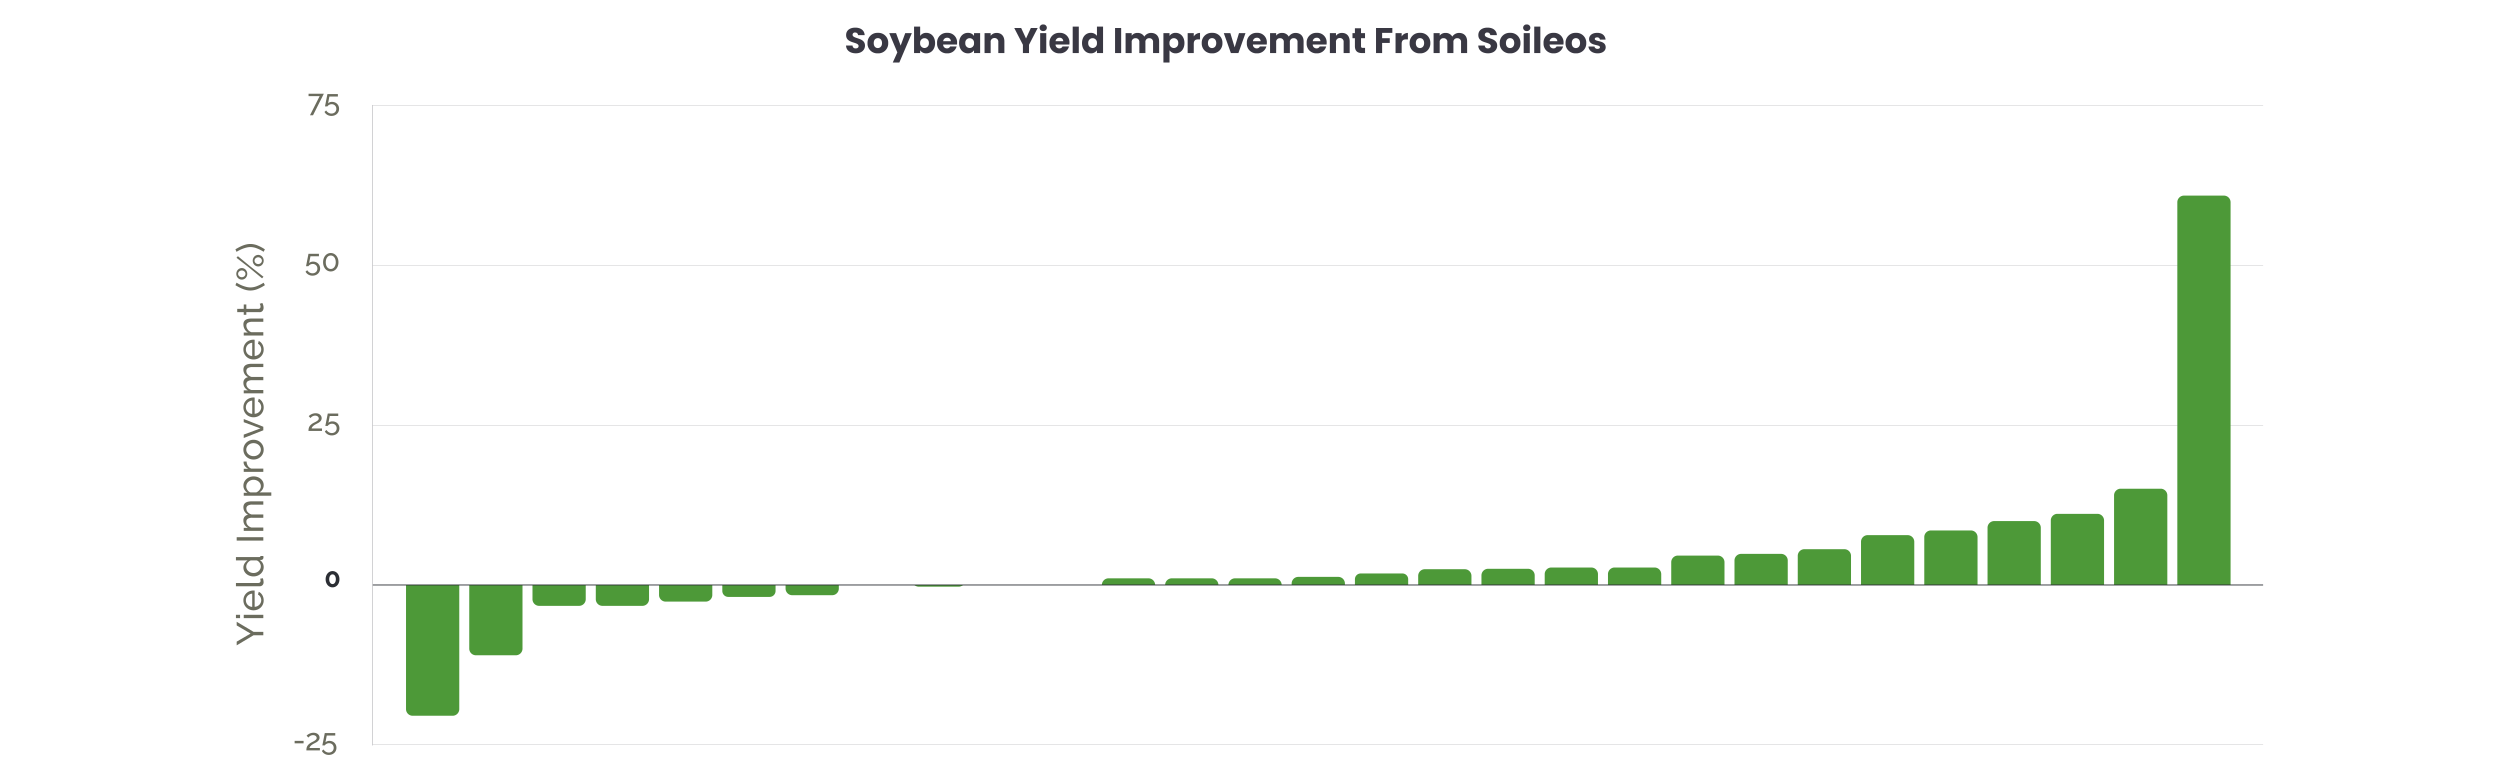 <?xml version="1.0" encoding="UTF-8"?> <svg xmlns="http://www.w3.org/2000/svg" width="1400" height="431" viewBox="0 0 1400 431"><g id="Group_1384" data-name="Group 1384" transform="translate(0.5 -2234.285)"><rect id="AdobeStock_112272254" width="1400" height="431" transform="translate(-0.5 2234.285)" fill="#fff"></rect><g id="Group_1383" data-name="Group 1383" transform="translate(-44.847 -16.715)"><g id="Group_1349" data-name="Group 1349" transform="translate(253.08 2310.207)"><path id="Path_48960" data-name="Path 48960" d="M0,0H1058.614" fill="none" stroke="#c4c4c6" stroke-width="0.25"></path></g><g id="Group_1350" data-name="Group 1350" transform="translate(253.08 2399.668)"><path id="Path_48961" data-name="Path 48961" d="M0,0H1058.614" fill="none" stroke="#c4c4c6" stroke-width="0.25"></path></g><g id="Group_1351" data-name="Group 1351" transform="translate(253.08 2489.128)"><path id="Path_48962" data-name="Path 48962" d="M0,0H1058.614" fill="none" stroke="#c4c4c6" stroke-width="0.25"></path></g><g id="Group_1352" data-name="Group 1352" transform="translate(253.08 2668.048)"><path id="Path_48963" data-name="Path 48963" d="M0,0H1058.614" fill="none" stroke="#c4c4c6" stroke-width="0.25"></path></g><path id="Path_56544" data-name="Path 56544" d="M-202.11-4.18c0-4.7-6.94-3.6-6.94-6.04a1.245,1.245,0,0,1,1.44-1.28,1.52,1.52,0,0,1,1.62,1.46h3.7c-.14-2.68-2.2-4.2-5.26-4.2-2.94,0-5.12,1.48-5.12,4.14-.04,4.98,6.98,3.58,6.98,6.18,0,.82-.64,1.32-1.64,1.32a1.61,1.61,0,0,1-1.74-1.6h-3.64c.1,2.84,2.46,4.34,5.48,4.34C-203.95.14-202.11-1.82-202.11-4.18Zm13.02-1.4a5.505,5.505,0,0,0-5.8-5.74,5.516,5.516,0,0,0-5.8,5.74A5.474,5.474,0,0,0-194.93.16,5.537,5.537,0,0,0-189.09-5.58Zm-8.12,0c0-1.9,1.08-2.78,2.32-2.78,1.2,0,2.32.88,2.32,2.78,0,1.88-1.14,2.78-2.36,2.78C-196.17-2.8-197.21-3.7-197.21-5.58Zm15.08,1.4-2.58-6.98h-3.82l4.54,10.78-2.56,5.68h3.68l7-16.46h-3.7Zm10.92-5.4V-14.8h-3.42V0h3.42V-1.56A3.922,3.922,0,0,0-167.77.16c2.74,0,4.92-2.24,4.92-5.76s-2.16-5.72-4.92-5.72A3.94,3.94,0,0,0-171.21-9.58Zm4.88,3.98a2.524,2.524,0,0,1-2.46,2.78,2.5,2.5,0,0,1-2.44-2.76,2.5,2.5,0,0,1,2.44-2.76A2.488,2.488,0,0,1-166.33-5.6Zm10.2-2.98a1.929,1.929,0,0,1,2.1,1.92h-4.28A2.115,2.115,0,0,1-156.13-8.58Zm5.34,4.88h-3.64a1.818,1.818,0,0,1-1.78,1.08,2.069,2.069,0,0,1-2.12-2.14h7.74a8.64,8.64,0,0,0,.06-1,5.259,5.259,0,0,0-5.56-5.56,5.36,5.36,0,0,0-5.64,5.74A5.38,5.38,0,0,0-156.09.16,5.216,5.216,0,0,0-150.79-3.7Zm1.38-1.9c0,3.52,2.18,5.76,4.9,5.76a3.946,3.946,0,0,0,3.46-1.74V0h3.42V-11.16h-3.42v1.58a3.885,3.885,0,0,0-3.44-1.74C-147.23-11.32-149.41-9.12-149.41-5.6Zm8.36.02a2.492,2.492,0,0,1-2.44,2.76,2.521,2.521,0,0,1-2.44-2.78,2.485,2.485,0,0,1,2.44-2.74A2.492,2.492,0,0,1-141.05-5.58ZM-127.45,0h3.4V-6.52c0-3-1.72-4.76-4.3-4.76a4.092,4.092,0,0,0-3.38,1.6v-1.48h-3.42V0h3.42V-6.06a2.073,2.073,0,0,1,2.14-2.36,2.073,2.073,0,0,1,2.14,2.36Zm13.78-4.64V0h3.42V-4.64l4.86-9.4h-3.84l-2.7,5.88-2.72-5.88h-3.88ZM-104.01,0h3.42V-11.16h-3.42Zm1.72-12.32a1.883,1.883,0,0,0,2.02-1.84,1.886,1.886,0,0,0-2.02-1.86,1.892,1.892,0,0,0-2.04,1.86A1.889,1.889,0,0,0-102.29-12.32Zm9.1,3.74a1.929,1.929,0,0,1,2.1,1.92h-4.28A2.115,2.115,0,0,1-93.19-8.58Zm5.34,4.88h-3.64a1.818,1.818,0,0,1-1.78,1.08,2.069,2.069,0,0,1-2.12-2.14h7.74a8.642,8.642,0,0,0,.06-1,5.259,5.259,0,0,0-5.56-5.56,5.36,5.36,0,0,0-5.64,5.74A5.38,5.38,0,0,0-93.15.16,5.216,5.216,0,0,0-87.85-3.7ZM-85.79,0h3.42V-14.8h-3.42Zm5.22-5.6c0,3.52,2.18,5.76,4.92,5.76A3.86,3.86,0,0,0-72.21-1.6V0h3.42V-14.8h-3.42v5.18a4.1,4.1,0,0,0-3.44-1.7C-78.39-11.32-80.57-9.12-80.57-5.6Zm8.36.02a2.492,2.492,0,0,1-2.44,2.76A2.521,2.521,0,0,1-77.09-5.6a2.485,2.485,0,0,1,2.44-2.74A2.492,2.492,0,0,1-72.21-5.58ZM-62.07,0h3.42V-14.04h-3.42Zm21.28,0h3.4V-6.52c0-3-1.78-4.76-4.54-4.76A4.489,4.489,0,0,0-45.69-9.2a4.169,4.169,0,0,0-3.8-2.08,3.937,3.937,0,0,0-3.26,1.52v-1.4h-3.42V0h3.42V-6.06a2.021,2.021,0,0,1,2.14-2.26,2.021,2.021,0,0,1,2.14,2.26V0h3.4V-6.06a2.021,2.021,0,0,1,2.14-2.26,2.021,2.021,0,0,1,2.14,2.26Zm9.22-9.58v-1.58h-3.42V5.32h3.42V-1.56A4.014,4.014,0,0,0-28.13.16c2.74,0,4.92-2.24,4.92-5.76s-2.18-5.72-4.92-5.72A3.934,3.934,0,0,0-31.57-9.58Zm4.88,3.98a2.524,2.524,0,0,1-2.46,2.78,2.5,2.5,0,0,1-2.44-2.76,2.5,2.5,0,0,1,2.44-2.76A2.488,2.488,0,0,1-26.69-5.6Zm8.7.42c0-1.92.94-2.48,2.56-2.48h.94v-3.62a4.16,4.16,0,0,0-3.5,1.98v-1.86h-3.42V0h3.42Zm16.06-.4a5.505,5.505,0,0,0-5.8-5.74,5.516,5.516,0,0,0-5.8,5.74A5.474,5.474,0,0,0-7.77.16,5.537,5.537,0,0,0-1.93-5.58Zm-8.12,0c0-1.9,1.08-2.78,2.32-2.78,1.2,0,2.32.88,2.32,2.78,0,1.88-1.14,2.78-2.36,2.78C-9.01-2.8-10.05-3.7-10.05-5.58Zm8.88-5.58L2.79,0H7.01l3.96-11.16H7.33L4.91-3.2,2.49-11.16Zm18.5,2.58a1.929,1.929,0,0,1,2.1,1.92H15.15A2.115,2.115,0,0,1,17.33-8.58ZM22.67-3.7H19.03a1.818,1.818,0,0,1-1.78,1.08,2.069,2.069,0,0,1-2.12-2.14h7.74a8.643,8.643,0,0,0,.06-1,5.259,5.259,0,0,0-5.56-5.56,5.36,5.36,0,0,0-5.64,5.74A5.38,5.38,0,0,0,17.37.16,5.216,5.216,0,0,0,22.67-3.7ZM40.11,0h3.4V-6.52c0-3-1.78-4.76-4.54-4.76A4.489,4.489,0,0,0,35.21-9.2a4.169,4.169,0,0,0-3.8-2.08,3.937,3.937,0,0,0-3.26,1.52v-1.4H24.73V0h3.42V-6.06a2.021,2.021,0,0,1,2.14-2.26,2.021,2.021,0,0,1,2.14,2.26V0h3.4V-6.06a2.021,2.021,0,0,1,2.14-2.26,2.021,2.021,0,0,1,2.14,2.26ZM50.83-8.58a1.929,1.929,0,0,1,2.1,1.92H48.65A2.115,2.115,0,0,1,50.83-8.58ZM56.17-3.7H52.53a1.818,1.818,0,0,1-1.78,1.08,2.069,2.069,0,0,1-2.12-2.14h7.74a8.643,8.643,0,0,0,.06-1,5.259,5.259,0,0,0-5.56-5.56,5.36,5.36,0,0,0-5.64,5.74A5.38,5.38,0,0,0,50.87.16,5.216,5.216,0,0,0,56.17-3.7ZM65.93,0h3.4V-6.52c0-3-1.72-4.76-4.3-4.76a4.092,4.092,0,0,0-3.38,1.6v-1.48H58.23V0h3.42V-6.06a2.073,2.073,0,0,1,2.14-2.36,2.073,2.073,0,0,1,2.14,2.36Zm6.32-3.88C72.25-.98,73.87,0,76.19,0h1.74V-2.9H76.71c-.76,0-1.04-.28-1.04-.94V-8.32h2.24v-2.84H75.67v-2.72H72.25v2.72H70.89v2.84h1.36ZM84.07,0h3.42V-5.68h4.28V-8.34H87.49V-11.3h5.72v-2.74H84.07ZM98.43-5.18c0-1.92.94-2.48,2.56-2.48h.94v-3.62a4.16,4.16,0,0,0-3.5,1.98v-1.86H95.01V0h3.42Zm16.06-.4a5.505,5.505,0,0,0-5.8-5.74,5.516,5.516,0,0,0-5.8,5.74A5.474,5.474,0,0,0,108.65.16,5.537,5.537,0,0,0,114.49-5.58Zm-8.12,0c0-1.9,1.08-2.78,2.32-2.78,1.2,0,2.32.88,2.32,2.78,0,1.88-1.14,2.78-2.36,2.78C107.41-2.8,106.37-3.7,106.37-5.58ZM131.69,0h3.4V-6.52c0-3-1.78-4.76-4.54-4.76a4.489,4.489,0,0,0-3.76,2.08,4.169,4.169,0,0,0-3.8-2.08,3.937,3.937,0,0,0-3.26,1.52v-1.4h-3.42V0h3.42V-6.06a2.021,2.021,0,0,1,2.14-2.26,2.021,2.021,0,0,1,2.14,2.26V0h3.4V-6.06a2.021,2.021,0,0,1,2.14-2.26,2.021,2.021,0,0,1,2.14,2.26Zm20.24-4.18c0-4.7-6.94-3.6-6.94-6.04a1.245,1.245,0,0,1,1.44-1.28,1.52,1.52,0,0,1,1.62,1.46h3.7c-.14-2.68-2.2-4.2-5.26-4.2-2.94,0-5.12,1.48-5.12,4.14-.04,4.98,6.98,3.58,6.98,6.18,0,.82-.64,1.32-1.64,1.32a1.61,1.61,0,0,1-1.74-1.6h-3.64c.1,2.84,2.46,4.34,5.48,4.34C150.09.14,151.93-1.82,151.93-4.18Zm13.02-1.4a5.505,5.505,0,0,0-5.8-5.74,5.516,5.516,0,0,0-5.8,5.74A5.474,5.474,0,0,0,159.11.16,5.537,5.537,0,0,0,164.95-5.58Zm-8.12,0c0-1.9,1.08-2.78,2.32-2.78,1.2,0,2.32.88,2.32,2.78,0,1.88-1.14,2.78-2.36,2.78C157.87-2.8,156.83-3.7,156.83-5.58ZM166.77,0h3.42V-11.16h-3.42Zm1.72-12.32a1.883,1.883,0,0,0,2.02-1.84,1.886,1.886,0,0,0-2.02-1.86,1.892,1.892,0,0,0-2.04,1.86A1.889,1.889,0,0,0,168.49-12.32ZM172.67,0h3.42V-14.8h-3.42Zm10.82-8.58a1.929,1.929,0,0,1,2.1,1.92h-4.28A2.115,2.115,0,0,1,183.49-8.58Zm5.34,4.88h-3.64a1.818,1.818,0,0,1-1.78,1.08,2.069,2.069,0,0,1-2.12-2.14h7.74a8.64,8.64,0,0,0,.06-1,5.259,5.259,0,0,0-5.56-5.56,5.36,5.36,0,0,0-5.64,5.74A5.38,5.38,0,0,0,183.53.16,5.216,5.216,0,0,0,188.83-3.7Zm12.98-1.88a5.505,5.505,0,0,0-5.8-5.74,5.516,5.516,0,0,0-5.8,5.74A5.474,5.474,0,0,0,195.97.16,5.537,5.537,0,0,0,201.81-5.58Zm-8.12,0c0-1.9,1.08-2.78,2.32-2.78,1.2,0,2.32.88,2.32,2.78,0,1.88-1.14,2.78-2.36,2.78C194.73-2.8,193.69-3.7,193.69-5.58Zm19,2.34c-.06-4.16-6.1-2.9-6.1-4.68,0-.54.44-.86,1.24-.86a1.471,1.471,0,0,1,1.64,1.26h3.16c-.22-2.2-1.82-3.8-4.7-3.8-2.92,0-4.54,1.56-4.54,3.46,0,4.1,6.08,2.8,6.08,4.6,0,.5-.46.9-1.34.9a1.567,1.567,0,0,1-1.72-1.3h-3.38c.16,2.16,2.16,3.82,5.14,3.82C210.97.16,212.69-1.3,212.69-3.24Z" transform="translate(730.847 2280.715)" fill="#393843"></path><g id="Group" transform="translate(208.253 2297.384)"><path id="Path_56550" data-name="Path 56550" d="M6.664-8.534H.459V-9.911H9.027L2.958,2.159h-1.7Zm6.936,3.2a4.26,4.26,0,0,1,1.556.28,3.7,3.7,0,0,1,1.25.791,3.721,3.721,0,0,1,.833,1.224,3.929,3.929,0,0,1,.306,1.564,3.966,3.966,0,0,1-.332,1.64,3.79,3.79,0,0,1-.91,1.266,4.107,4.107,0,0,1-1.36.816,4.767,4.767,0,0,1-1.666.289,4.5,4.5,0,0,1-2.329-.612A4.008,4.008,0,0,1,9.384.289l.935-.816A3.686,3.686,0,0,0,11.585.731a3.253,3.253,0,0,0,1.709.476,2.946,2.946,0,0,0,1.079-.2A2.619,2.619,0,0,0,15.24.468a2.43,2.43,0,0,0,.57-.842,2.819,2.819,0,0,0,.2-1.088,2.6,2.6,0,0,0-.2-1.037,2.5,2.5,0,0,0-.553-.816,2.447,2.447,0,0,0-.824-.527,2.764,2.764,0,0,0-1.02-.187,2.985,2.985,0,0,0-1.368.323A2.765,2.765,0,0,0,11-2.788H9.656q.017-.085.085-.434t.17-.85q.1-.5.221-1.114t.238-1.241q.289-1.462.646-3.281h5.865V-8.33h-4.76L11.39-4.488a2.673,2.673,0,0,1,.935-.621A3.343,3.343,0,0,1,13.6-5.338Z" transform="translate(8.429 16)" fill="#6b6c5e"></path><path id="Path_56546" data-name="Path 56546" d="M4.777-5.338a4.26,4.26,0,0,1,1.556.28,3.7,3.7,0,0,1,1.25.791,3.721,3.721,0,0,1,.833,1.224,3.929,3.929,0,0,1,.306,1.564A3.966,3.966,0,0,1,8.389.161,3.79,3.79,0,0,1,7.48,1.428a4.107,4.107,0,0,1-1.36.816,4.767,4.767,0,0,1-1.666.289,4.5,4.5,0,0,1-2.329-.612A4.008,4.008,0,0,1,.561.289L1.5-.527A3.686,3.686,0,0,0,2.762.731a3.253,3.253,0,0,0,1.709.476,2.946,2.946,0,0,0,1.079-.2A2.619,2.619,0,0,0,6.418.468a2.43,2.43,0,0,0,.57-.842,2.819,2.819,0,0,0,.2-1.088,2.6,2.6,0,0,0-.2-1.037,2.5,2.5,0,0,0-.553-.816,2.447,2.447,0,0,0-.825-.527,2.764,2.764,0,0,0-1.02-.187,2.985,2.985,0,0,0-1.368.323,2.765,2.765,0,0,0-1.046.918H.833q.017-.085.085-.434t.17-.85q.1-.5.221-1.114t.238-1.241q.289-1.462.646-3.281H8.058V-8.33H3.3L2.567-4.488A2.673,2.673,0,0,1,3.5-5.109,3.343,3.343,0,0,1,4.777-5.338Zm14.212.357a6.341,6.341,0,0,1-.323,2.066,5.055,5.055,0,0,1-.9,1.632A4.106,4.106,0,0,1,16.4-.213,3.871,3.871,0,0,1,14.688.17a3.909,3.909,0,0,1-1.726-.383A4.02,4.02,0,0,1,11.6-1.283a5.147,5.147,0,0,1-.892-1.632,6.341,6.341,0,0,1-.323-2.066,6.341,6.341,0,0,1,.323-2.065A5.147,5.147,0,0,1,11.6-8.679a4.116,4.116,0,0,1,1.36-1.08,3.838,3.838,0,0,1,1.726-.391,3.8,3.8,0,0,1,1.708.391,4.205,4.205,0,0,1,1.368,1.08,5.055,5.055,0,0,1,.9,1.632A6.341,6.341,0,0,1,18.989-4.981Zm-1.513,0a5.431,5.431,0,0,0-.2-1.53,3.743,3.743,0,0,0-.578-1.2,2.662,2.662,0,0,0-.884-.773,2.347,2.347,0,0,0-1.122-.272,2.432,2.432,0,0,0-1.148.272,2.556,2.556,0,0,0-.884.773,3.854,3.854,0,0,0-.569,1.2,5.431,5.431,0,0,0-.2,1.53,5.407,5.407,0,0,0,.2,1.539,3.757,3.757,0,0,0,.569,1.182,2.59,2.59,0,0,0,.884.765,2.432,2.432,0,0,0,1.148.272A2.347,2.347,0,0,0,15.81-1.5a2.7,2.7,0,0,0,.884-.765,3.65,3.65,0,0,0,.578-1.182A5.407,5.407,0,0,0,17.476-4.981Z" transform="translate(6.64 105.46)" fill="#6b6c5e"></path><path id="Path_56547" data-name="Path 56547" d="M.731,0a6.983,6.983,0,0,1,.11-1.275,3.681,3.681,0,0,1,.417-1.139A4.259,4.259,0,0,1,2.1-3.451a7.684,7.684,0,0,1,1.4-.986q.51-.272,1.037-.535A8.088,8.088,0,0,0,5.5-5.534a3.439,3.439,0,0,0,.714-.637,1.217,1.217,0,0,0,.28-.8,1.347,1.347,0,0,0-.136-.578,1.537,1.537,0,0,0-.391-.51,1.969,1.969,0,0,0-.638-.357,2.606,2.606,0,0,0-.875-.136,2.813,2.813,0,0,0-.927.145,3.318,3.318,0,0,0-.739.357,3.545,3.545,0,0,0-.561.451q-.238.238-.391.425L.867-8.262a4.259,4.259,0,0,1,.459-.417,5.507,5.507,0,0,1,.816-.535,5.886,5.886,0,0,1,1.139-.468,4.98,4.98,0,0,1,1.445-.2,4.392,4.392,0,0,1,1.411.213A3.147,3.147,0,0,1,7.2-9.078a2.645,2.645,0,0,1,.671.876A2.448,2.448,0,0,1,8.109-7.14,2.244,2.244,0,0,1,7.82-5.984a3.612,3.612,0,0,1-.706.867,4.846,4.846,0,0,1-.892.637q-.476.264-.85.451t-.842.451a7.187,7.187,0,0,0-.892.6,4.152,4.152,0,0,0-.74.74,2.013,2.013,0,0,0-.4.884H8.3V0ZM14.11-5.338a4.26,4.26,0,0,1,1.556.28,3.7,3.7,0,0,1,1.25.791,3.721,3.721,0,0,1,.833,1.224,3.929,3.929,0,0,1,.306,1.564,3.966,3.966,0,0,1-.332,1.64,3.79,3.79,0,0,1-.91,1.266,4.107,4.107,0,0,1-1.36.816,4.767,4.767,0,0,1-1.666.289,4.5,4.5,0,0,1-2.329-.612A4.008,4.008,0,0,1,9.894.289l.935-.816A3.686,3.686,0,0,0,12.1.731a3.253,3.253,0,0,0,1.709.476,2.946,2.946,0,0,0,1.079-.2A2.619,2.619,0,0,0,15.75.468a2.43,2.43,0,0,0,.569-.842,2.819,2.819,0,0,0,.2-1.088,2.6,2.6,0,0,0-.2-1.037,2.5,2.5,0,0,0-.552-.816,2.447,2.447,0,0,0-.824-.527,2.764,2.764,0,0,0-1.02-.187,2.985,2.985,0,0,0-1.368.323,2.765,2.765,0,0,0-1.045.918H10.166q.017-.085.085-.434t.17-.85q.1-.5.221-1.114t.238-1.241q.289-1.462.646-3.281h5.865V-8.33h-4.76L11.9-4.488a2.673,2.673,0,0,1,.935-.621A3.343,3.343,0,0,1,14.11-5.338Z" transform="translate(8.111 194.921)" fill="#6b6c5e"></path><path id="Path_56548" data-name="Path 56548" d="M8.475-4.395a5.464,5.464,0,0,1-.293,1.822,4.49,4.49,0,0,1-.81,1.44,3.655,3.655,0,0,1-1.23.945A3.546,3.546,0,0,1,4.605.15,3.531,3.531,0,0,1,3.06-.187a3.677,3.677,0,0,1-1.222-.945,4.49,4.49,0,0,1-.81-1.44A5.464,5.464,0,0,1,.735-4.395a5.464,5.464,0,0,1,.292-1.822,4.49,4.49,0,0,1,.81-1.44A3.766,3.766,0,0,1,3.06-8.61a3.467,3.467,0,0,1,1.545-.345,3.481,3.481,0,0,1,1.537.345,3.742,3.742,0,0,1,1.23.952,4.49,4.49,0,0,1,.81,1.44A5.464,5.464,0,0,1,8.475-4.395Zm-2.025,0a4.242,4.242,0,0,0-.135-1.1,2.786,2.786,0,0,0-.383-.863,1.811,1.811,0,0,0-.585-.555,1.458,1.458,0,0,0-.742-.2,1.486,1.486,0,0,0-.757.2,1.811,1.811,0,0,0-.585.555A2.786,2.786,0,0,0,2.88-5.5a4.242,4.242,0,0,0-.135,1.1A4.157,4.157,0,0,0,2.88-3.3a2.8,2.8,0,0,0,.382.855,1.811,1.811,0,0,0,.585.555,1.486,1.486,0,0,0,.757.2,1.458,1.458,0,0,0,.742-.2,1.811,1.811,0,0,0,.585-.555A2.8,2.8,0,0,0,6.315-3.3,4.157,4.157,0,0,0,6.45-4.395Z" transform="translate(17.713 282.381)" fill="#2b2e34"></path><path id="Path_56549" data-name="Path 56549" d="M1.088-3.961v-1.36H6.1v1.36ZM7.667,0a6.983,6.983,0,0,1,.11-1.275,3.681,3.681,0,0,1,.417-1.139,4.259,4.259,0,0,1,.841-1.037,7.684,7.684,0,0,1,1.4-.986q.51-.272,1.037-.535a8.088,8.088,0,0,0,.96-.561,3.439,3.439,0,0,0,.714-.637,1.217,1.217,0,0,0,.281-.8,1.347,1.347,0,0,0-.136-.578,1.537,1.537,0,0,0-.391-.51,1.969,1.969,0,0,0-.638-.357,2.606,2.606,0,0,0-.875-.136,2.813,2.813,0,0,0-.926.145,3.318,3.318,0,0,0-.74.357,3.546,3.546,0,0,0-.561.451q-.238.238-.391.425L7.8-8.262a4.259,4.259,0,0,1,.459-.417,5.507,5.507,0,0,1,.816-.535,5.886,5.886,0,0,1,1.139-.468,4.98,4.98,0,0,1,1.445-.2,4.392,4.392,0,0,1,1.411.213,3.147,3.147,0,0,1,1.063.586,2.644,2.644,0,0,1,.671.876,2.448,2.448,0,0,1,.238,1.062,2.244,2.244,0,0,1-.289,1.156,3.612,3.612,0,0,1-.706.867,4.846,4.846,0,0,1-.892.637q-.476.264-.85.451t-.842.451a7.187,7.187,0,0,0-.892.6,4.152,4.152,0,0,0-.74.74,2.013,2.013,0,0,0-.4.884h5.8V0ZM20.553-5.338a4.26,4.26,0,0,1,1.556.28,3.7,3.7,0,0,1,1.25.791,3.721,3.721,0,0,1,.833,1.224A3.929,3.929,0,0,1,24.5-1.479a3.966,3.966,0,0,1-.332,1.64,3.79,3.79,0,0,1-.91,1.266,4.107,4.107,0,0,1-1.36.816,4.767,4.767,0,0,1-1.666.289A4.5,4.5,0,0,1,17.9,1.921,4.008,4.008,0,0,1,16.337.289l.935-.816A3.686,3.686,0,0,0,18.538.731a3.253,3.253,0,0,0,1.708.476,2.946,2.946,0,0,0,1.08-.2,2.619,2.619,0,0,0,.867-.544,2.43,2.43,0,0,0,.569-.842,2.819,2.819,0,0,0,.2-1.088,2.6,2.6,0,0,0-.2-1.037,2.5,2.5,0,0,0-.552-.816,2.447,2.447,0,0,0-.825-.527,2.764,2.764,0,0,0-1.02-.187A2.985,2.985,0,0,0,19-3.706a2.765,2.765,0,0,0-1.045.918H16.609q.017-.085.085-.434t.17-.85q.1-.5.221-1.114t.238-1.241q.289-1.462.646-3.281h5.865V-8.33h-4.76l-.731,3.842a2.673,2.673,0,0,1,.935-.621A3.343,3.343,0,0,1,20.553-5.338Z" transform="translate(0 373.841)" fill="#6b6c5e"></path></g><g id="Group_1354" data-name="Group 1354" transform="translate(1263.647 2360.543)"><path id="Path_48965" data-name="Path 48965" d="M2.6,0A3.729,3.729,0,0,0-1.125,3.728V218.045H28.7V3.728A3.729,3.729,0,0,0,24.968,0Z" transform="translate(1.125)" fill="#4d9938"></path></g><g id="Group_1355" data-name="Group 1355" transform="translate(1228.221 2524.674)"><path id="Path_48966" data-name="Path 48966" d="M2.6,0A3.729,3.729,0,0,0-1.125,3.728V53.915H28.7V3.728A3.729,3.729,0,0,0,24.968,0Z" transform="translate(1.125)" fill="#4d9938"></path></g><g id="Group_1356" data-name="Group 1356" transform="translate(1192.795 2538.748)"><path id="Path_48967" data-name="Path 48967" d="M2.6,0A3.729,3.729,0,0,0-1.125,3.728V39.84H28.7V3.728A3.729,3.729,0,0,0,24.968,0Z" transform="translate(1.125)" fill="#4d9938"></path></g><g id="Group_1357" data-name="Group 1357" transform="translate(1157.369 2542.804)"><path id="Path_48968" data-name="Path 48968" d="M2.6,0A3.729,3.729,0,0,0-1.125,3.728V35.784H28.7V3.728A3.729,3.729,0,0,0,24.968,0Z" transform="translate(1.125)" fill="#4d9938"></path></g><g id="Group_1358" data-name="Group 1358" transform="translate(1121.943 2548.053)"><path id="Path_48969" data-name="Path 48969" d="M2.6,0A3.729,3.729,0,0,0-1.125,3.728V30.536H28.7V3.728A3.729,3.729,0,0,0,24.968,0Z" transform="translate(1.125)" fill="#4d9938"></path></g><g id="Group_1359" data-name="Group 1359" transform="translate(1086.515 2550.677)"><path id="Path_48970" data-name="Path 48970" d="M2.6,0A3.729,3.729,0,0,0-1.125,3.728V27.912H28.7V3.728A3.729,3.729,0,0,0,24.968,0Z" transform="translate(1.125)" fill="#4d9938"></path></g><g id="Group_1360" data-name="Group 1360" transform="translate(1051.089 2558.549)"><path id="Path_48971" data-name="Path 48971" d="M2.6,0A3.729,3.729,0,0,0-1.125,3.728V20.039H28.7V3.728A3.729,3.729,0,0,0,24.968,0Z" transform="translate(1.125)" fill="#4d9938"></path></g><g id="Group_1361" data-name="Group 1361" transform="translate(1015.663 2561.173)"><path id="Path_48972" data-name="Path 48972" d="M2.6,0A3.729,3.729,0,0,0-1.125,3.728V17.415H28.7V3.728A3.729,3.729,0,0,0,24.968,0Z" transform="translate(1.125)" fill="#4d9938"></path></g><g id="Group_1362" data-name="Group 1362" transform="translate(980.237 2562.127)"><path id="Path_48973" data-name="Path 48973" d="M2.6,0A3.729,3.729,0,0,0-1.125,3.728V16.461H28.7V3.728A3.729,3.729,0,0,0,24.968,0Z" transform="translate(1.125)" fill="#4d9938"></path></g><g id="Group_1363" data-name="Group 1363" transform="translate(944.81 2568.807)"><path id="Path_48974" data-name="Path 48974" d="M2.6,0A3.729,3.729,0,0,0-1.125,3.728V9.781H28.7V3.728A3.729,3.729,0,0,0,24.968,0Z" transform="translate(1.125)" fill="#4d9938"></path></g><g id="Group_1364" data-name="Group 1364" transform="translate(909.384 2568.807)"><path id="Path_48975" data-name="Path 48975" d="M2.6,0A3.729,3.729,0,0,0-1.125,3.728V9.781H28.7V3.728A3.729,3.729,0,0,0,24.968,0Z" transform="translate(1.125)" fill="#4d9938"></path></g><g id="Group_1365" data-name="Group 1365" transform="translate(873.958 2569.523)"><path id="Path_48976" data-name="Path 48976" d="M2.6,0A3.729,3.729,0,0,0-1.125,3.728V9.065H28.7V3.728A3.729,3.729,0,0,0,24.968,0Z" transform="translate(1.125)" fill="#4d9938"></path></g><g id="Group_1366" data-name="Group 1366" transform="translate(838.532 2569.761)"><path id="Path_48977" data-name="Path 48977" d="M2.6,0A3.729,3.729,0,0,0-1.125,3.728v5.1H28.7v-5.1A3.729,3.729,0,0,0,24.968,0Z" transform="translate(1.125)" fill="#4d9938"></path></g><g id="Group_1367" data-name="Group 1367" transform="translate(803.105 2572.147)"><path id="Path_48978" data-name="Path 48978" d="M2.249,0A3.22,3.22,0,0,0-.972,3.221V6.441h29.82V3.221A3.22,3.22,0,0,0,25.628,0Z" transform="translate(0.972)" fill="#4d9938"></path></g><g id="Group_1368" data-name="Group 1368" transform="translate(271.717 2578.588)"><path id="Path_48979" data-name="Path 48979" d="M0,0V69.517a3.722,3.722,0,0,0,3.721,3.721H26.1a3.722,3.722,0,0,0,3.721-3.721V0Z" fill="#4d9938"></path></g><g id="Group_1369" data-name="Group 1369" transform="translate(307.129 2578.588)"><path id="Path_48980" data-name="Path 48980" d="M0,0V35.642a3.722,3.722,0,0,0,3.721,3.721H26.1a3.722,3.722,0,0,0,3.721-3.721V0Z" fill="#4d9938"></path></g><g id="Group_1370" data-name="Group 1370" transform="translate(342.54 2578.588)"><path id="Path_48981" data-name="Path 48981" d="M0,0V7.969a3.722,3.722,0,0,0,3.721,3.721H26.1A3.722,3.722,0,0,0,29.82,7.969V0Z" fill="#4d9938"></path></g><g id="Group_1371" data-name="Group 1371" transform="translate(377.99 2578.588)"><path id="Path_48982" data-name="Path 48982" d="M0,0V7.969a3.722,3.722,0,0,0,3.721,3.721H26.1A3.722,3.722,0,0,0,29.82,7.969V0Z" fill="#4d9938"></path></g><g id="Group_1372" data-name="Group 1372" transform="translate(413.416 2578.588)"><path id="Path_48983" data-name="Path 48983" d="M0,0V5.6A3.723,3.723,0,0,0,3.721,9.32H26.1A3.723,3.723,0,0,0,29.82,5.6V0Z" fill="#4d9938"></path></g><g id="Group_1373" data-name="Group 1373" transform="translate(448.842 2578.588)"><path id="Path_48984" data-name="Path 48984" d="M0,0V3.34A3.339,3.339,0,0,0,3.34,6.68H26.48a3.339,3.339,0,0,0,3.34-3.34V0Z" fill="#4d9938"></path></g><g id="Group_1374" data-name="Group 1374" transform="translate(484.268 2578.588)"><path id="Path_48985" data-name="Path 48985" d="M0,0V2A3.722,3.722,0,0,0,3.721,5.725H26.1A3.722,3.722,0,0,0,29.82,2V0Z" fill="#4d9938"></path></g><g id="Group_1375" data-name="Group 1375" transform="translate(661.401 2574.867)"><path id="Path_48986" data-name="Path 48986" d="M0,2.6A3.722,3.722,0,0,1,3.721-1.123H26.1A3.722,3.722,0,0,1,29.82,2.6Z" transform="translate(0 1.123)" fill="#4d9938"></path></g><g id="Group_1376" data-name="Group 1376" transform="translate(696.827 2574.867)"><path id="Path_48987" data-name="Path 48987" d="M0,2.6A3.722,3.722,0,0,1,3.721-1.123H26.1A3.722,3.722,0,0,1,29.82,2.6Z" transform="translate(0 1.123)" fill="#4d9938"></path></g><g id="Group_1377" data-name="Group 1377" transform="translate(732.253 2574.867)"><path id="Path_48988" data-name="Path 48988" d="M0,2.6A3.722,3.722,0,0,1,3.721-1.123H26.1A3.722,3.722,0,0,1,29.82,2.6Z" transform="translate(0 1.123)" fill="#4d9938"></path></g><g id="Group_1378" data-name="Group 1378" transform="translate(767.679 2574.056)"><path id="Path_48989" data-name="Path 48989" d="M0,3.165V2.353A3.722,3.722,0,0,1,3.721-1.368H26.1A3.722,3.722,0,0,1,29.82,2.353v.812Z" transform="translate(0 1.368)" fill="#4d9938"></path></g><g id="Group_1379" data-name="Group 1379" transform="translate(556.413 2578.588)"><path id="Path_48990" data-name="Path 48990" d="M0,0A3.668,3.668,0,0,0,2.429.954H24.807A3.655,3.655,0,0,0,27.236,0Z" fill="#4d9938"></path></g><path id="Path_56545" data-name="Path 56545" d="M2.352-14.91,6.867-7.14l4.557-7.77h2.058L7.812-5.439V0H5.922V-5.481L.273-14.91ZM15.519,0V-10.962h1.848V0Zm0-13.02v-2.31h1.848v2.31ZM25.473.21a5.584,5.584,0,0,1-2.268-.451A5.363,5.363,0,0,1,21.441-1.47,5.6,5.6,0,0,1,20.3-3.286a5.933,5.933,0,0,1-.41-2.194,5.852,5.852,0,0,1,.41-2.184,5.538,5.538,0,0,1,1.155-1.806A5.482,5.482,0,0,1,23.226-10.7a5.584,5.584,0,0,1,2.268-.451,5.4,5.4,0,0,1,2.257.462,5.364,5.364,0,0,1,1.733,1.228,5.427,5.427,0,0,1,1.1,1.785,5.873,5.873,0,0,1,.389,2.111q0,.231-.01.42a2.213,2.213,0,0,1-.032.294H21.84a4.251,4.251,0,0,0,.378,1.491A3.836,3.836,0,0,0,23.037-2.2a3.787,3.787,0,0,0,1.144.756,3.419,3.419,0,0,0,1.355.273,3.612,3.612,0,0,0,.987-.137,4.284,4.284,0,0,0,.9-.367,3.133,3.133,0,0,0,.746-.567A2.314,2.314,0,0,0,28.665-3l1.6.441a4.03,4.03,0,0,1-.745,1.113,4.944,4.944,0,0,1-1.092.872A5.64,5.64,0,0,1,27.048,0,5.858,5.858,0,0,1,25.473.21Zm3.759-6.426a3.95,3.95,0,0,0-.388-1.438,3.846,3.846,0,0,0-.819-1.124A3.66,3.66,0,0,0,26.88-9.5a3.671,3.671,0,0,0-1.386-.263,3.671,3.671,0,0,0-1.386.263,3.566,3.566,0,0,0-1.145.735,3.72,3.72,0,0,0-.8,1.123A4.129,4.129,0,0,0,21.8-6.216Zm4.116-9.114H35.2V-2.835a1.34,1.34,0,0,0,.326.956,1.192,1.192,0,0,0,.914.347,2.452,2.452,0,0,0,.546-.073,4.461,4.461,0,0,0,.588-.179l.294,1.491a6.02,6.02,0,0,1-1.092.315,5.757,5.757,0,0,1-1.113.126,2.307,2.307,0,0,1-1.691-.609,2.277,2.277,0,0,1-.619-1.7ZM44.1.21A4.8,4.8,0,0,1,42-.252a5.208,5.208,0,0,1-1.659-1.239A5.718,5.718,0,0,1,39.26-3.3a6.072,6.072,0,0,1-.389-2.163,6.535,6.535,0,0,1,.368-2.194,5.7,5.7,0,0,1,1.029-1.817A4.9,4.9,0,0,1,41.843-10.7a4.463,4.463,0,0,1,2.005-.451,4.162,4.162,0,0,1,2.363.693,5.46,5.46,0,0,1,1.648,1.68V-15.33h1.848V-2.268q0,.651.588.672V0Q50,.042,49.823.063a2.966,2.966,0,0,1-.347.021,1.386,1.386,0,0,1-.956-.368,1.114,1.114,0,0,1-.41-.851v-.924A4.61,4.61,0,0,1,46.379-.389,4.638,4.638,0,0,1,44.1.21Zm.441-1.6a3.115,3.115,0,0,0,1.04-.189A4.07,4.07,0,0,0,46.589-2.1a3.8,3.8,0,0,0,.819-.787,2.348,2.348,0,0,0,.451-.955v-3.15a3.482,3.482,0,0,0-.567-1,4.479,4.479,0,0,0-.85-.819,4.146,4.146,0,0,0-1.008-.546,3.022,3.022,0,0,0-1.061-.2,3.142,3.142,0,0,0-1.48.347,3.622,3.622,0,0,0-1.134.924,4.184,4.184,0,0,0-.725,1.323,4.724,4.724,0,0,0-.252,1.522,4.226,4.226,0,0,0,.294,1.565,4.1,4.1,0,0,0,.8,1.291,3.859,3.859,0,0,0,1.187.872A3.4,3.4,0,0,0,44.541-1.386ZM58.947,0V-14.91h1.89V0ZM80.913,0H79.065V-6.132a4.589,4.589,0,0,0-.557-2.541,1.863,1.863,0,0,0-1.648-.819,2.936,2.936,0,0,0-2.027.808,4.447,4.447,0,0,0-1.27,2.089V0H71.715V-6.132a4.645,4.645,0,0,0-.546-2.562,1.853,1.853,0,0,0-1.638-.8,2.992,2.992,0,0,0-2.016.787,4.277,4.277,0,0,0-1.281,2.09V0H64.386V-10.962h1.68V-8.61a4.977,4.977,0,0,1,1.743-1.88,4.5,4.5,0,0,1,2.415-.661,3.111,3.111,0,0,1,2.195.745,3.224,3.224,0,0,1,1,1.922A4.575,4.575,0,0,1,77.6-11.151a3.3,3.3,0,0,1,1.585.346,2.649,2.649,0,0,1,1.019.966,4.459,4.459,0,0,1,.546,1.46,9.322,9.322,0,0,1,.168,1.827Zm9.051.21a4.33,4.33,0,0,1-2.4-.672,5.1,5.1,0,0,1-1.649-1.7V4.473H84.063V-10.962H85.7V-8.9a5.081,5.081,0,0,1,1.69-1.627,4.407,4.407,0,0,1,2.3-.62,4.669,4.669,0,0,1,2.079.462,5.207,5.207,0,0,1,1.638,1.25A5.849,5.849,0,0,1,94.49-7.623a6.015,6.015,0,0,1,.388,2.142,6.774,6.774,0,0,1-.357,2.216,5.533,5.533,0,0,1-1.008,1.806A4.883,4.883,0,0,1,91.959-.242,4.4,4.4,0,0,1,89.964.21Zm-.567-1.6a3.142,3.142,0,0,0,1.481-.347,3.622,3.622,0,0,0,1.134-.924,4.208,4.208,0,0,0,.725-1.312,4.631,4.631,0,0,0,.252-1.512,4.226,4.226,0,0,0-.294-1.564,4.231,4.231,0,0,0-.8-1.3,3.781,3.781,0,0,0-1.187-.882,3.4,3.4,0,0,0-1.48-.326,2.969,2.969,0,0,0-1.039.2,4.6,4.6,0,0,0-1.008.525,3.6,3.6,0,0,0-.819.777,2.348,2.348,0,0,0-.451.956v3.129A4.759,4.759,0,0,0,86.5-2.95a4.127,4.127,0,0,0,.819.819,4.017,4.017,0,0,0,.987.546A3.049,3.049,0,0,0,89.4-1.386Zm13.818-7.959a4.75,4.75,0,0,0-2.447.714,3.642,3.642,0,0,0-1.5,1.869V0H97.419V-10.962h1.722v2.541a5.17,5.17,0,0,1,1.491-1.838,3.706,3.706,0,0,1,1.974-.788h.357a1.3,1.3,0,0,1,.252.021ZM109.851.21a5.4,5.4,0,0,1-2.257-.462,5.406,5.406,0,0,1-1.743-1.239A5.574,5.574,0,0,1,104.727-3.3a5.93,5.93,0,0,1-.4-2.163,5.852,5.852,0,0,1,.41-2.184,5.723,5.723,0,0,1,1.134-1.806,5.406,5.406,0,0,1,1.743-1.239,5.35,5.35,0,0,1,2.236-.462,5.423,5.423,0,0,1,2.247.462,5.376,5.376,0,0,1,1.754,1.239,5.723,5.723,0,0,1,1.134,1.806,5.852,5.852,0,0,1,.41,2.184A5.93,5.93,0,0,1,115-3.3a5.484,5.484,0,0,1-1.134,1.806,5.529,5.529,0,0,1-1.754,1.239A5.4,5.4,0,0,1,109.851.21Zm-3.633-5.649a4.4,4.4,0,0,0,.283,1.6,4.077,4.077,0,0,0,.777,1.281,3.669,3.669,0,0,0,1.155.861,3.255,3.255,0,0,0,1.417.315,3.255,3.255,0,0,0,1.418-.315,3.716,3.716,0,0,0,1.165-.872,4.076,4.076,0,0,0,.787-1.3,4.482,4.482,0,0,0,.284-1.607,4.423,4.423,0,0,0-.284-1.585,4.076,4.076,0,0,0-.787-1.3,3.716,3.716,0,0,0-1.165-.872,3.255,3.255,0,0,0-1.418-.315,3.168,3.168,0,0,0-1.417.326,3.734,3.734,0,0,0-1.155.882,4.18,4.18,0,0,0-.777,1.3A4.482,4.482,0,0,0,106.218-5.439ZM120.708,0l-4.326-10.962h1.911l3.465,9.345,3.486-9.345h1.764L122.682,0Zm12.873.21a5.583,5.583,0,0,1-2.268-.451,5.363,5.363,0,0,1-1.764-1.229A5.6,5.6,0,0,1,128.4-3.286a5.933,5.933,0,0,1-.41-2.194,5.852,5.852,0,0,1,.41-2.184,5.538,5.538,0,0,1,1.155-1.806,5.482,5.482,0,0,1,1.775-1.229,5.584,5.584,0,0,1,2.268-.451,5.4,5.4,0,0,1,2.257.462,5.364,5.364,0,0,1,1.732,1.228,5.427,5.427,0,0,1,1.1,1.785,5.873,5.873,0,0,1,.388,2.111q0,.231-.01.42a2.215,2.215,0,0,1-.031.294h-9.093a4.251,4.251,0,0,0,.378,1.491,3.836,3.836,0,0,0,.819,1.155,3.787,3.787,0,0,0,1.145.756,3.418,3.418,0,0,0,1.354.273,3.612,3.612,0,0,0,.987-.137,4.284,4.284,0,0,0,.9-.367,3.133,3.133,0,0,0,.745-.567A2.314,2.314,0,0,0,136.773-3l1.6.441a4.03,4.03,0,0,1-.745,1.113,4.944,4.944,0,0,1-1.092.872A5.64,5.64,0,0,1,135.156,0,5.858,5.858,0,0,1,133.581.21Zm3.759-6.426a3.95,3.95,0,0,0-.389-1.438,3.846,3.846,0,0,0-.819-1.124,3.66,3.66,0,0,0-1.145-.724,3.671,3.671,0,0,0-1.386-.263,3.671,3.671,0,0,0-1.386.263,3.566,3.566,0,0,0-1.145.735,3.72,3.72,0,0,0-.8,1.123,4.129,4.129,0,0,0-.367,1.428ZM157.941,0h-1.848V-6.132a4.589,4.589,0,0,0-.557-2.541,1.863,1.863,0,0,0-1.648-.819,2.936,2.936,0,0,0-2.026.808,4.447,4.447,0,0,0-1.271,2.089V0h-1.848V-6.132a4.645,4.645,0,0,0-.546-2.562,1.853,1.853,0,0,0-1.638-.8,2.992,2.992,0,0,0-2.016.787,4.277,4.277,0,0,0-1.281,2.09V0h-1.848V-10.962h1.68V-8.61a4.977,4.977,0,0,1,1.743-1.88,4.5,4.5,0,0,1,2.415-.661,3.111,3.111,0,0,1,2.195.745,3.224,3.224,0,0,1,1,1.922,4.575,4.575,0,0,1,4.179-2.667,3.3,3.3,0,0,1,1.585.346,2.649,2.649,0,0,1,1.019.966,4.458,4.458,0,0,1,.546,1.46,9.322,9.322,0,0,1,.168,1.827Zm8,.21a5.583,5.583,0,0,1-2.268-.451A5.363,5.363,0,0,1,161.91-1.47a5.6,5.6,0,0,1-1.145-1.816,5.933,5.933,0,0,1-.41-2.194,5.852,5.852,0,0,1,.41-2.184,5.538,5.538,0,0,1,1.155-1.806A5.482,5.482,0,0,1,163.7-10.7a5.584,5.584,0,0,1,2.268-.451,5.4,5.4,0,0,1,2.257.462,5.364,5.364,0,0,1,1.732,1.228,5.427,5.427,0,0,1,1.1,1.785,5.873,5.873,0,0,1,.388,2.111q0,.231-.01.42a2.215,2.215,0,0,1-.031.294h-9.093a4.251,4.251,0,0,0,.378,1.491,3.836,3.836,0,0,0,.819,1.155,3.787,3.787,0,0,0,1.145.756,3.418,3.418,0,0,0,1.354.273,3.612,3.612,0,0,0,.987-.137,4.284,4.284,0,0,0,.9-.367,3.133,3.133,0,0,0,.745-.567A2.314,2.314,0,0,0,169.134-3l1.6.441a4.03,4.03,0,0,1-.745,1.113,4.944,4.944,0,0,1-1.092.872A5.64,5.64,0,0,1,167.517,0,5.858,5.858,0,0,1,165.942.21ZM169.7-6.216a3.95,3.95,0,0,0-.389-1.438,3.846,3.846,0,0,0-.819-1.124,3.66,3.66,0,0,0-1.145-.724,3.671,3.671,0,0,0-1.386-.263,3.671,3.671,0,0,0-1.386.263,3.566,3.566,0,0,0-1.145.735,3.72,3.72,0,0,0-.8,1.123,4.129,4.129,0,0,0-.367,1.428ZM183.288,0H181.44V-6.132a4.719,4.719,0,0,0-.536-2.562,1.826,1.826,0,0,0-1.628-.8,3.109,3.109,0,0,0-1.134.22,4.5,4.5,0,0,0-1.071.6,4.155,4.155,0,0,0-.882.9,3.86,3.86,0,0,0-.567,1.155V0h-1.848V-10.962h1.68V-8.61a4.821,4.821,0,0,1,1.88-1.848,5.358,5.358,0,0,1,2.677-.693,3.237,3.237,0,0,1,1.575.346,2.67,2.67,0,0,1,1.008.966,4.3,4.3,0,0,1,.535,1.46,9.926,9.926,0,0,1,.158,1.827ZM192-.546q-.168.084-.441.2t-.62.231a5.421,5.421,0,0,1-.756.189,4.807,4.807,0,0,1-.85.073,2.8,2.8,0,0,1-1.743-.557,2.033,2.033,0,0,1-.735-1.732V-9.513h-1.491v-1.449h1.491v-3.654h1.848v3.654h2.457v1.449h-2.457v6.8a1.146,1.146,0,0,0,.4.882,1.343,1.343,0,0,0,.84.273,2.691,2.691,0,0,0,1-.179,4.342,4.342,0,0,0,.62-.283Zm6.972-6.72a9.842,9.842,0,0,1,.231-2.121,13.765,13.765,0,0,1,.64-2.09,21.745,21.745,0,0,1,.945-2.068q.535-1.029,1.165-2.079l1.428.63q-.4.609-.872,1.512a18.009,18.009,0,0,0-.872,1.953,18.227,18.227,0,0,0-.672,2.174A9.115,9.115,0,0,0,200.7-7.2a10.153,10.153,0,0,0,.714,3.559A20.566,20.566,0,0,0,203.343.168l-1.365.714a22.393,22.393,0,0,1-2.163-4.043A10.848,10.848,0,0,1,198.975-7.266Zm9.345-1.722a3.284,3.284,0,0,1-1.26-.241,3.388,3.388,0,0,1-1.029-.651,2.953,2.953,0,0,1-.693-.977,2.914,2.914,0,0,1-.252-1.2,2.914,2.914,0,0,1,.252-1.2,2.953,2.953,0,0,1,.693-.977,3.388,3.388,0,0,1,1.029-.651,3.284,3.284,0,0,1,1.26-.241,3.284,3.284,0,0,1,1.26.241,3.388,3.388,0,0,1,1.029.651,2.953,2.953,0,0,1,.693.977,2.915,2.915,0,0,1,.252,1.2,2.915,2.915,0,0,1-.252,1.2,2.953,2.953,0,0,1-.693.977,3.388,3.388,0,0,1-1.029.651A3.284,3.284,0,0,1,208.32-8.988Zm0-1.008a1.686,1.686,0,0,0,.745-.168,1.9,1.9,0,0,0,.6-.452,2.2,2.2,0,0,0,.4-.651,2.1,2.1,0,0,0,.147-.788,2.054,2.054,0,0,0-.158-.8,2.342,2.342,0,0,0-.41-.661,1.774,1.774,0,0,0-.6-.441,1.732,1.732,0,0,0-.725-.157,1.686,1.686,0,0,0-.745.168,1.9,1.9,0,0,0-.6.451,2.167,2.167,0,0,0-.4.661,2.126,2.126,0,0,0-.147.777,2.182,2.182,0,0,0,.147.8,2.064,2.064,0,0,0,.41.662,1.887,1.887,0,0,0,.609.441A1.732,1.732,0,0,0,208.32-10ZM215.691.21a3.284,3.284,0,0,1-1.26-.241A3.388,3.388,0,0,1,213.4-.683a2.953,2.953,0,0,1-.693-.977,2.915,2.915,0,0,1-.252-1.2,2.915,2.915,0,0,1,.252-1.2,2.953,2.953,0,0,1,.693-.977,3.388,3.388,0,0,1,1.029-.651,3.284,3.284,0,0,1,1.26-.241,3.284,3.284,0,0,1,1.26.241,3.388,3.388,0,0,1,1.029.651,2.953,2.953,0,0,1,.693.977,2.915,2.915,0,0,1,.252,1.2,2.915,2.915,0,0,1-.252,1.2,2.953,2.953,0,0,1-.693.977,3.388,3.388,0,0,1-1.029.651A3.284,3.284,0,0,1,215.691.21Zm0-1.008a1.686,1.686,0,0,0,.745-.168,1.9,1.9,0,0,0,.6-.451,2.2,2.2,0,0,0,.4-.651,2.1,2.1,0,0,0,.147-.788,2.054,2.054,0,0,0-.158-.8,2.342,2.342,0,0,0-.41-.662,1.774,1.774,0,0,0-.6-.441,1.732,1.732,0,0,0-.725-.157,1.686,1.686,0,0,0-.745.168,1.9,1.9,0,0,0-.6.451,2.168,2.168,0,0,0-.4.661,2.126,2.126,0,0,0-.147.777,2.182,2.182,0,0,0,.147.8,2.064,2.064,0,0,0,.41.661,1.887,1.887,0,0,0,.609.441A1.732,1.732,0,0,0,215.691-.8Zm-9.891.1,5.88-7.077,5.628-7.245.9.777L212.394-7.2,206.682.1Zm19.236-6.573a10.848,10.848,0,0,1-.84,4.105A22.393,22.393,0,0,1,222.033.882L220.668.168A20.566,20.566,0,0,0,222.6-3.644a10.153,10.153,0,0,0,.714-3.559,9.115,9.115,0,0,0-.273-2.152,18.227,18.227,0,0,0-.672-2.174,18.012,18.012,0,0,0-.871-1.953q-.473-.9-.872-1.512l1.428-.63q.63,1.05,1.166,2.079a21.748,21.748,0,0,1,.945,2.068,13.767,13.767,0,0,1,.641,2.09A9.842,9.842,0,0,1,225.036-7.266Z" transform="translate(191.803 2612.667) rotate(-90)" fill="#6b6c5e"></path><g id="Group_1380" data-name="Group 1380" transform="translate(253.08 2578.588)"><path id="Path_48991" data-name="Path 48991" d="M0,0H1058.614" fill="none" stroke="#2b2e34" stroke-width="0.5"></path></g><g id="Group_1382" data-name="Group 1382" transform="translate(253.08 2309.79)"><path id="Path_48993" data-name="Path 48993" d="M0,0V358.676" fill="none" stroke="#9a9b9f" stroke-width="0.25"></path></g></g></g></svg> 